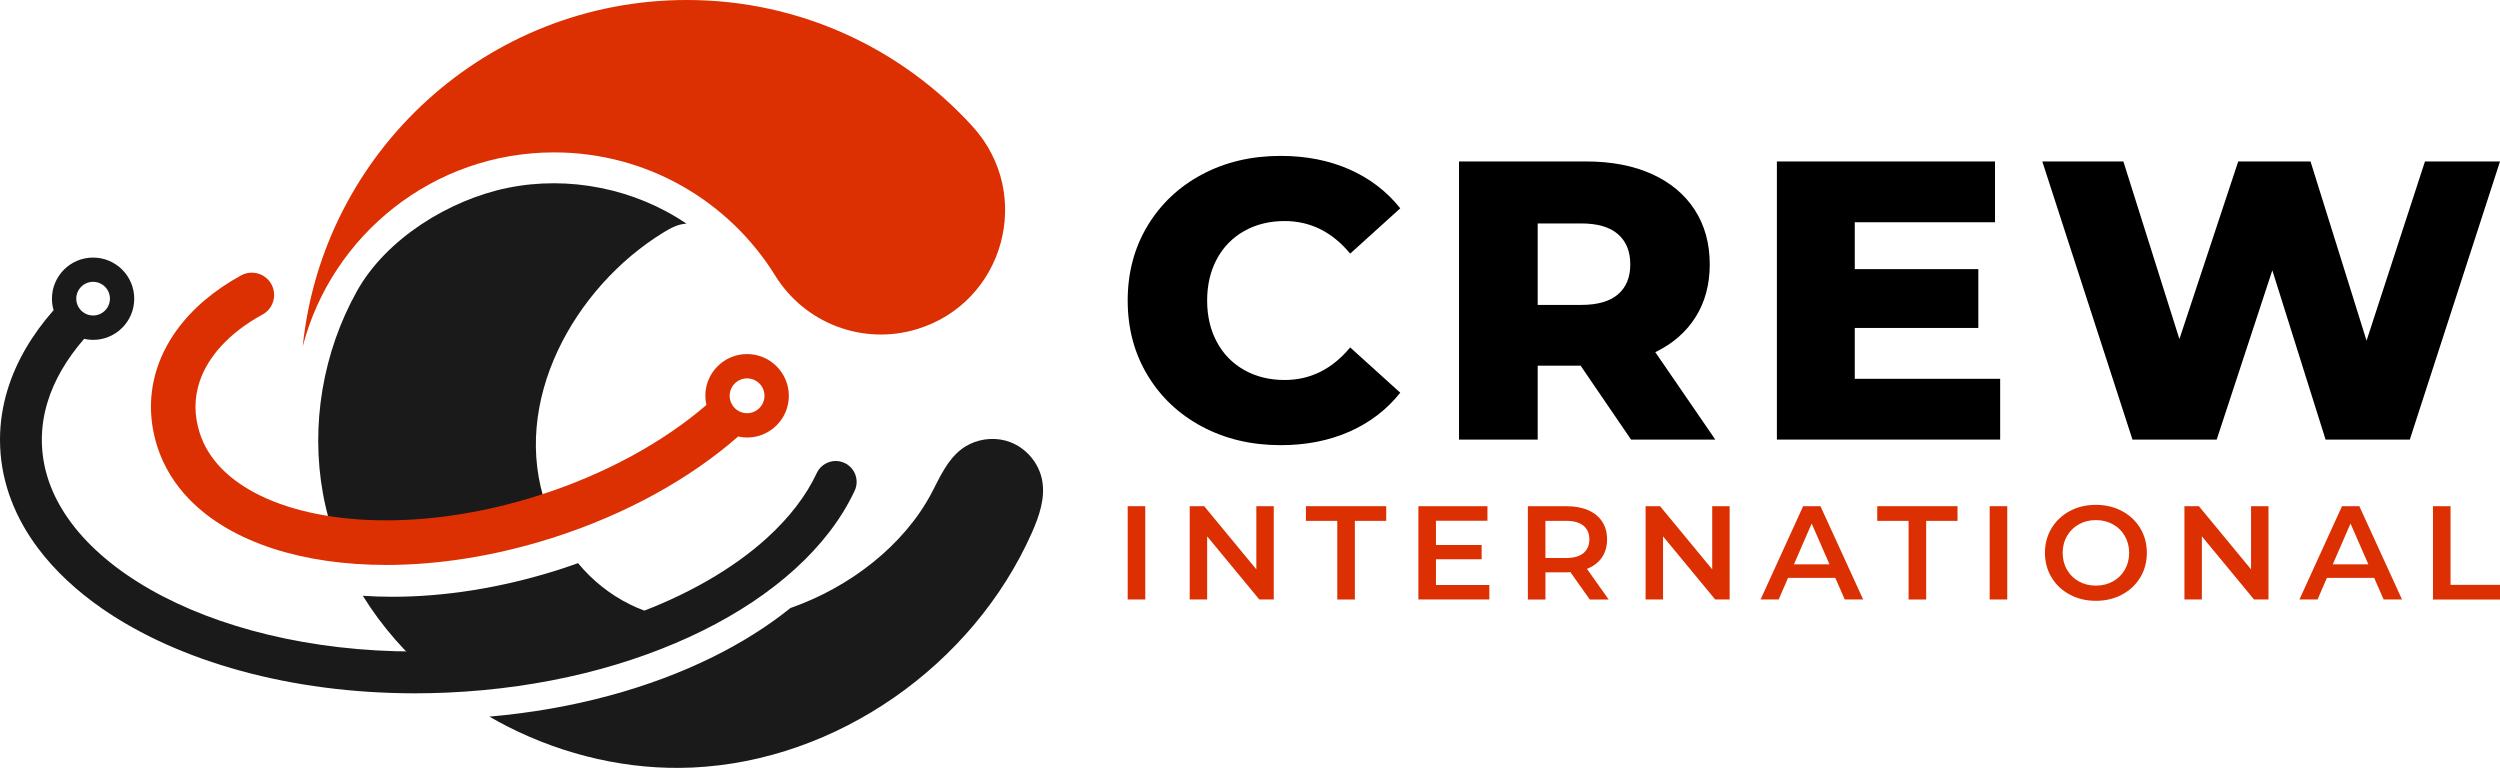 <svg xmlns="http://www.w3.org/2000/svg" xmlns:xlink="http://www.w3.org/1999/xlink" id="Layer_1" x="0px" y="0px" viewBox="0 0 1041.4 319.87" style="enable-background:new 0 0 1041.4 319.87;" xml:space="preserve"><style type="text/css">	.st0{fill:#DC2F02;}	.st1{fill:#1A1A1A;}	.st2{fill:#FFFFFF;}</style><g>	<g>		<path d="M500.78,177.73c-9.66-5.13-17.24-12.27-22.76-21.43c-5.52-9.16-8.27-19.53-8.27-31.12s2.76-21.96,8.27-31.12   c5.52-9.16,13.1-16.3,22.76-21.43c9.65-5.13,20.55-7.69,32.69-7.69c10.59,0,20.14,1.88,28.63,5.62   c8.5,3.75,15.56,9.16,21.19,16.22l-20.86,18.87c-7.5-9.05-16.61-13.57-27.31-13.57c-6.29,0-11.89,1.38-16.8,4.14   c-4.91,2.76-8.72,6.65-11.42,11.67c-2.7,5.02-4.05,10.79-4.05,17.3c0,6.51,1.35,12.28,4.05,17.29c2.7,5.02,6.51,8.91,11.42,11.67   c4.91,2.76,10.51,4.14,16.8,4.14c10.7,0,19.8-4.52,27.31-13.57l20.86,18.87c-5.63,7.06-12.69,12.47-21.19,16.22   c-8.5,3.75-18.04,5.63-28.63,5.63C521.33,185.43,510.43,182.87,500.78,177.73z"></path>		<path d="M658.42,152.33h-17.88v30.78h-32.77V67.26h52.96c10.48,0,19.58,1.74,27.31,5.21c7.72,3.48,13.68,8.44,17.88,14.89   c4.19,6.46,6.29,14.04,6.29,22.76c0,8.39-1.96,15.7-5.88,21.93c-3.92,6.23-9.51,11.12-16.8,14.65l24.99,36.41h-35.09   L658.42,152.33z M673.98,97.55c-3.42-2.98-8.5-4.47-15.23-4.47h-18.21v33.93h18.21c6.73,0,11.8-1.46,15.23-4.39   c3.42-2.92,5.13-7.09,5.13-12.5C679.11,104.72,677.4,100.53,673.98,97.55z"></path>		<path d="M833.19,157.79v25.32h-93.01V67.26h90.86v25.32h-58.42v19.53h51.47v24.5h-51.47v21.19H833.19z"></path>		<path d="M1041.4,67.26l-37.57,115.85h-35.09l-22.18-70.51l-23.17,70.51h-35.09L850.74,67.26h33.77l23.34,73.98l24.5-73.98h30.12   l23.34,74.64l24.33-74.64H1041.4z"></path>	</g>	<g>		<g>			<path class="st0" d="M469.75,210.86h7.32v38.86h-7.32V210.86z"></path>			<path class="st0" d="M530.6,210.86v38.86h-6.02l-21.73-26.31v26.31h-7.26v-38.86h6.02l21.73,26.31v-26.31H530.6z"></path>			<path class="st0" d="M557.06,216.97H544v-6.11h33.44v6.11h-13.06v32.76h-7.32V216.97z"></path>			<path class="st0" d="M620.4,243.67v6.05h-29.56v-38.86h28.77v6.05h-21.45v10.11h19.03v5.94h-19.03v10.72H620.4z"></path>			<path class="st0" d="M662.23,249.72l-8.05-11.38c-0.34,0.04-0.84,0.06-1.52,0.06h-8.89v11.33h-7.32v-38.86h16.21    c3.42,0,6.39,0.55,8.92,1.66c2.53,1.11,4.48,2.7,5.83,4.78c1.35,2.07,2.03,4.53,2.03,7.38c0,2.92-0.72,5.44-2.17,7.55    c-1.44,2.11-3.52,3.68-6.22,4.72l9.06,12.77H662.23z M659.58,218.96c-1.65-1.33-4.07-2-7.26-2h-8.56v15.49h8.56    c3.19,0,5.61-0.68,7.26-2.03c1.65-1.35,2.48-3.27,2.48-5.75S661.23,220.3,659.58,218.96z"></path>			<path class="st0" d="M720.5,210.86v38.86h-6.02l-21.73-26.31v26.31h-7.26v-38.86h6.02l21.73,26.31v-26.31H720.5z"></path>			<path class="st0" d="M764.52,240.73h-19.7l-3.89,8.99h-7.54l17.73-38.86h7.21l17.79,38.86h-7.66L764.52,240.73z M762.1,235.07    l-7.43-16.99l-7.38,16.99H762.1z"></path>			<path class="st0" d="M795.04,216.97h-13.06v-6.11h33.44v6.11h-13.06v32.76h-7.32V216.97z"></path>			<path class="st0" d="M828.82,210.86h7.32v38.86h-7.32V210.86z"></path>			<path class="st0" d="M862.2,247.69c-3.23-1.72-5.76-4.11-7.6-7.16c-1.84-3.05-2.76-6.47-2.76-10.25c0-3.77,0.92-7.19,2.76-10.24    c1.84-3.05,4.37-5.44,7.6-7.16c3.23-1.72,6.85-2.58,10.86-2.58s7.64,0.86,10.87,2.58c3.23,1.72,5.76,4.1,7.6,7.14    c1.84,3.03,2.76,6.46,2.76,10.27c0,3.81-0.92,7.24-2.76,10.27c-1.84,3.03-4.37,5.41-7.6,7.13c-3.23,1.72-6.85,2.58-10.87,2.58    S865.43,249.42,862.2,247.69z M880.16,242.2c2.1-1.17,3.75-2.79,4.96-4.88c1.2-2.09,1.8-4.43,1.8-7.02c0-2.59-0.6-4.93-1.8-7.02    c-1.2-2.09-2.85-3.72-4.96-4.88c-2.1-1.17-4.47-1.75-7.09-1.75s-4.99,0.58-7.09,1.75c-2.1,1.17-3.75,2.79-4.96,4.88    c-1.2,2.09-1.8,4.43-1.8,7.02c0,2.59,0.6,4.93,1.8,7.02c1.2,2.09,2.85,3.72,4.96,4.88c2.1,1.17,4.46,1.75,7.09,1.75    S878.06,243.36,880.16,242.2z"></path>			<path class="st0" d="M944.96,210.86v38.86h-6.02l-21.73-26.31v26.31h-7.26v-38.86h6.02l21.73,26.31v-26.31H944.96z"></path>			<path class="st0" d="M988.99,240.73h-19.7l-3.89,8.99h-7.54l17.73-38.86h7.21l17.79,38.86h-7.66L988.99,240.73z M986.56,235.07    l-7.43-16.99l-7.38,16.99H986.56z"></path>			<path class="st0" d="M1013.48,210.86h7.32v32.76h20.6v6.11h-27.92V210.86z"></path>		</g>	</g>	<path class="st0" d="M382.01,137.1L382.01,137.1c-22.47,6.85-46.72-2.31-59.09-22.29c-19.07-30.81-53.19-51.33-92.09-51.33  c-50.28,0-92.57,34.3-104.72,80.79C134.39,63.22,202.86,0,286.1,0c47.21,0,89.67,20.35,119.1,52.75  C430.74,80.88,418.36,126.02,382.01,137.1z"></path>	<g>		<path class="st1" d="M267.71,267.16c-22.87,8.23-49.3,13.55-77.62,14.81c-3.16,0.15-6.27,0.22-9.37,0.24   c-11.57-9.78-21.68-21.24-29.58-34.03c4.03,0.26,8.15,0.41,12.33,0.41c21.65,0,45.25-3.64,69.12-11.22   c2.77-0.89,5.49-1.83,8.19-2.79c12.42,14.99,29.08,22.5,46.88,24.2C281.39,261.82,274.72,264.63,267.71,267.16z"></path>		<path class="st1" d="M429.76,222.09c-24.55,55.07-81.12,94.91-141.34,97.64c-26.56,1.2-53.26-5.05-76.92-17.06   c-2.57-1.31-5.12-2.68-7.62-4.16c34.92-3.03,66.86-11.87,93.17-24.9c12-5.95,22.83-12.77,32.24-20.35   c24.88-8.67,47.34-26.21,58.77-47.9c3.44-6.56,6.51-13.7,12.4-18.21c1.11-0.87,2.33-1.59,3.59-2.2   c5.18-2.48,11.39-2.83,16.77-0.78c6.71,2.55,11.92,8.71,13.27,15.75C435.55,207.42,432.87,215.09,429.76,222.09z"></path>		<path class="st1" d="M141.13,228.46c7.01,1.02,14.49,1.56,22.34,1.56c19.58,0,41.36-3.31,63.49-10.35   c1.25-0.4,2.48-0.81,3.71-1.23c-1.12-2.43-2.13-4.9-3.03-7.42c-15.41-43.36,11.55-91.33,48.62-114.12   c2.98-1.83,6.19-3.6,9.69-3.73c-21.51-14.61-49.01-20.12-74.49-14.91c-24.19,4.94-50.54,21.09-62.78,43.02   c-14.18,25.4-19.35,55.74-14.14,84.37C135.97,213.54,138.21,221.15,141.13,228.46z"></path>	</g>	<path class="st0" d="M311.2,147.49c-9.6,0-17.38,7.78-17.38,17.38c0,1.32,0.16,2.6,0.44,3.83c-17.63,15.2-41.82,28.76-69.95,37.7  c-22.13,7.04-43.91,10.36-63.49,10.35c-20.64,0.02-38.8-3.72-52.23-10.23c-6.72-3.25-12.26-7.16-16.49-11.55  c-4.23-4.4-7.19-9.23-8.92-14.65c-1.2-3.78-1.75-7.39-1.75-10.88c0-3.65,0.6-7.18,1.77-10.63c1.75-5.17,4.81-10.21,9.2-14.94  c4.38-4.72,10.08-9.11,16.95-12.85c4.5-2.46,6.16-8.1,3.71-12.6c-2.46-4.5-8.1-6.16-12.6-3.71c-11.2,6.11-20.5,13.92-27.12,23.2  c-3.31,4.64-5.93,9.65-7.72,14.95c-1.79,5.3-2.75,10.88-2.74,16.58c0,5.45,0.87,11,2.62,16.51c2.64,8.31,7.24,15.7,13.25,21.92  c9.03,9.35,21.11,16.14,35.06,20.67c13.97,4.52,29.9,6.78,47.03,6.79c21.66,0,45.24-3.64,69.12-11.23  c30.9-9.84,57.55-24.78,77.51-42.27c1.21,0.27,2.46,0.42,3.75,0.42c9.6,0,17.38-7.78,17.38-17.38  C328.57,155.27,320.79,147.49,311.2,147.49z M311.2,172.12c-4.01,0-7.25-3.25-7.25-7.25c0-4.01,3.25-7.25,7.25-7.25  c4.01,0,7.25,3.25,7.25,7.25C318.45,168.87,315.2,172.12,311.2,172.12z"></path>	<path class="st1" d="M351.82,192.86c-4.36-2.04-9.55-0.16-11.59,4.2v0c-4.38,9.37-11.39,18.53-20.74,27.03  c-14.01,12.75-33.29,23.94-56.15,32.18c-22.86,8.25-49.3,13.57-77.6,14.83c-4.33,0.19-8.63,0.29-12.89,0.29  c-43.39,0.02-82.48-9.95-110.36-25.89c-13.95-7.96-25.06-17.37-32.68-27.53c-7.63-10.19-11.81-21-12.33-32.44  c-0.03-0.78-0.05-1.55-0.05-2.33c0-5.33,0.81-10.58,2.4-15.77c2.74-8.99,7.89-17.85,15.21-26.27c1.21,0.27,2.46,0.42,3.74,0.42  c9.47,0,17.14-7.68,17.14-17.14s-7.68-17.14-17.14-17.14c-9.47,0-17.14,7.68-17.14,17.14c0,1.66,0.25,3.26,0.69,4.77  c-8.89,10.1-15.52,21.21-19.17,33.12C1.09,169.07,0,176.07,0,183.18c0,1.03,0.02,2.07,0.07,3.11c0.67,15.31,6.41,29.64,15.8,42.12  c7.04,9.38,16.12,17.8,26.79,25.18c16.01,11.06,35.61,19.82,57.68,25.87c22.07,6.04,46.61,9.34,72.51,9.35  c4.52,0,9.07-0.1,13.66-0.31c39.99-1.79,76.62-11.16,106.17-25.79c14.77-7.32,27.78-15.96,38.53-25.73  c10.74-9.76,19.24-20.67,24.8-32.54C358.06,200.08,356.18,194.9,351.82,192.86z M38.78,117.4c3.87,0,7.01,3.14,7.01,7.01  s-3.14,7.01-7.01,7.01s-7.01-3.14-7.01-7.01S34.91,117.4,38.78,117.4z"></path></g></svg>